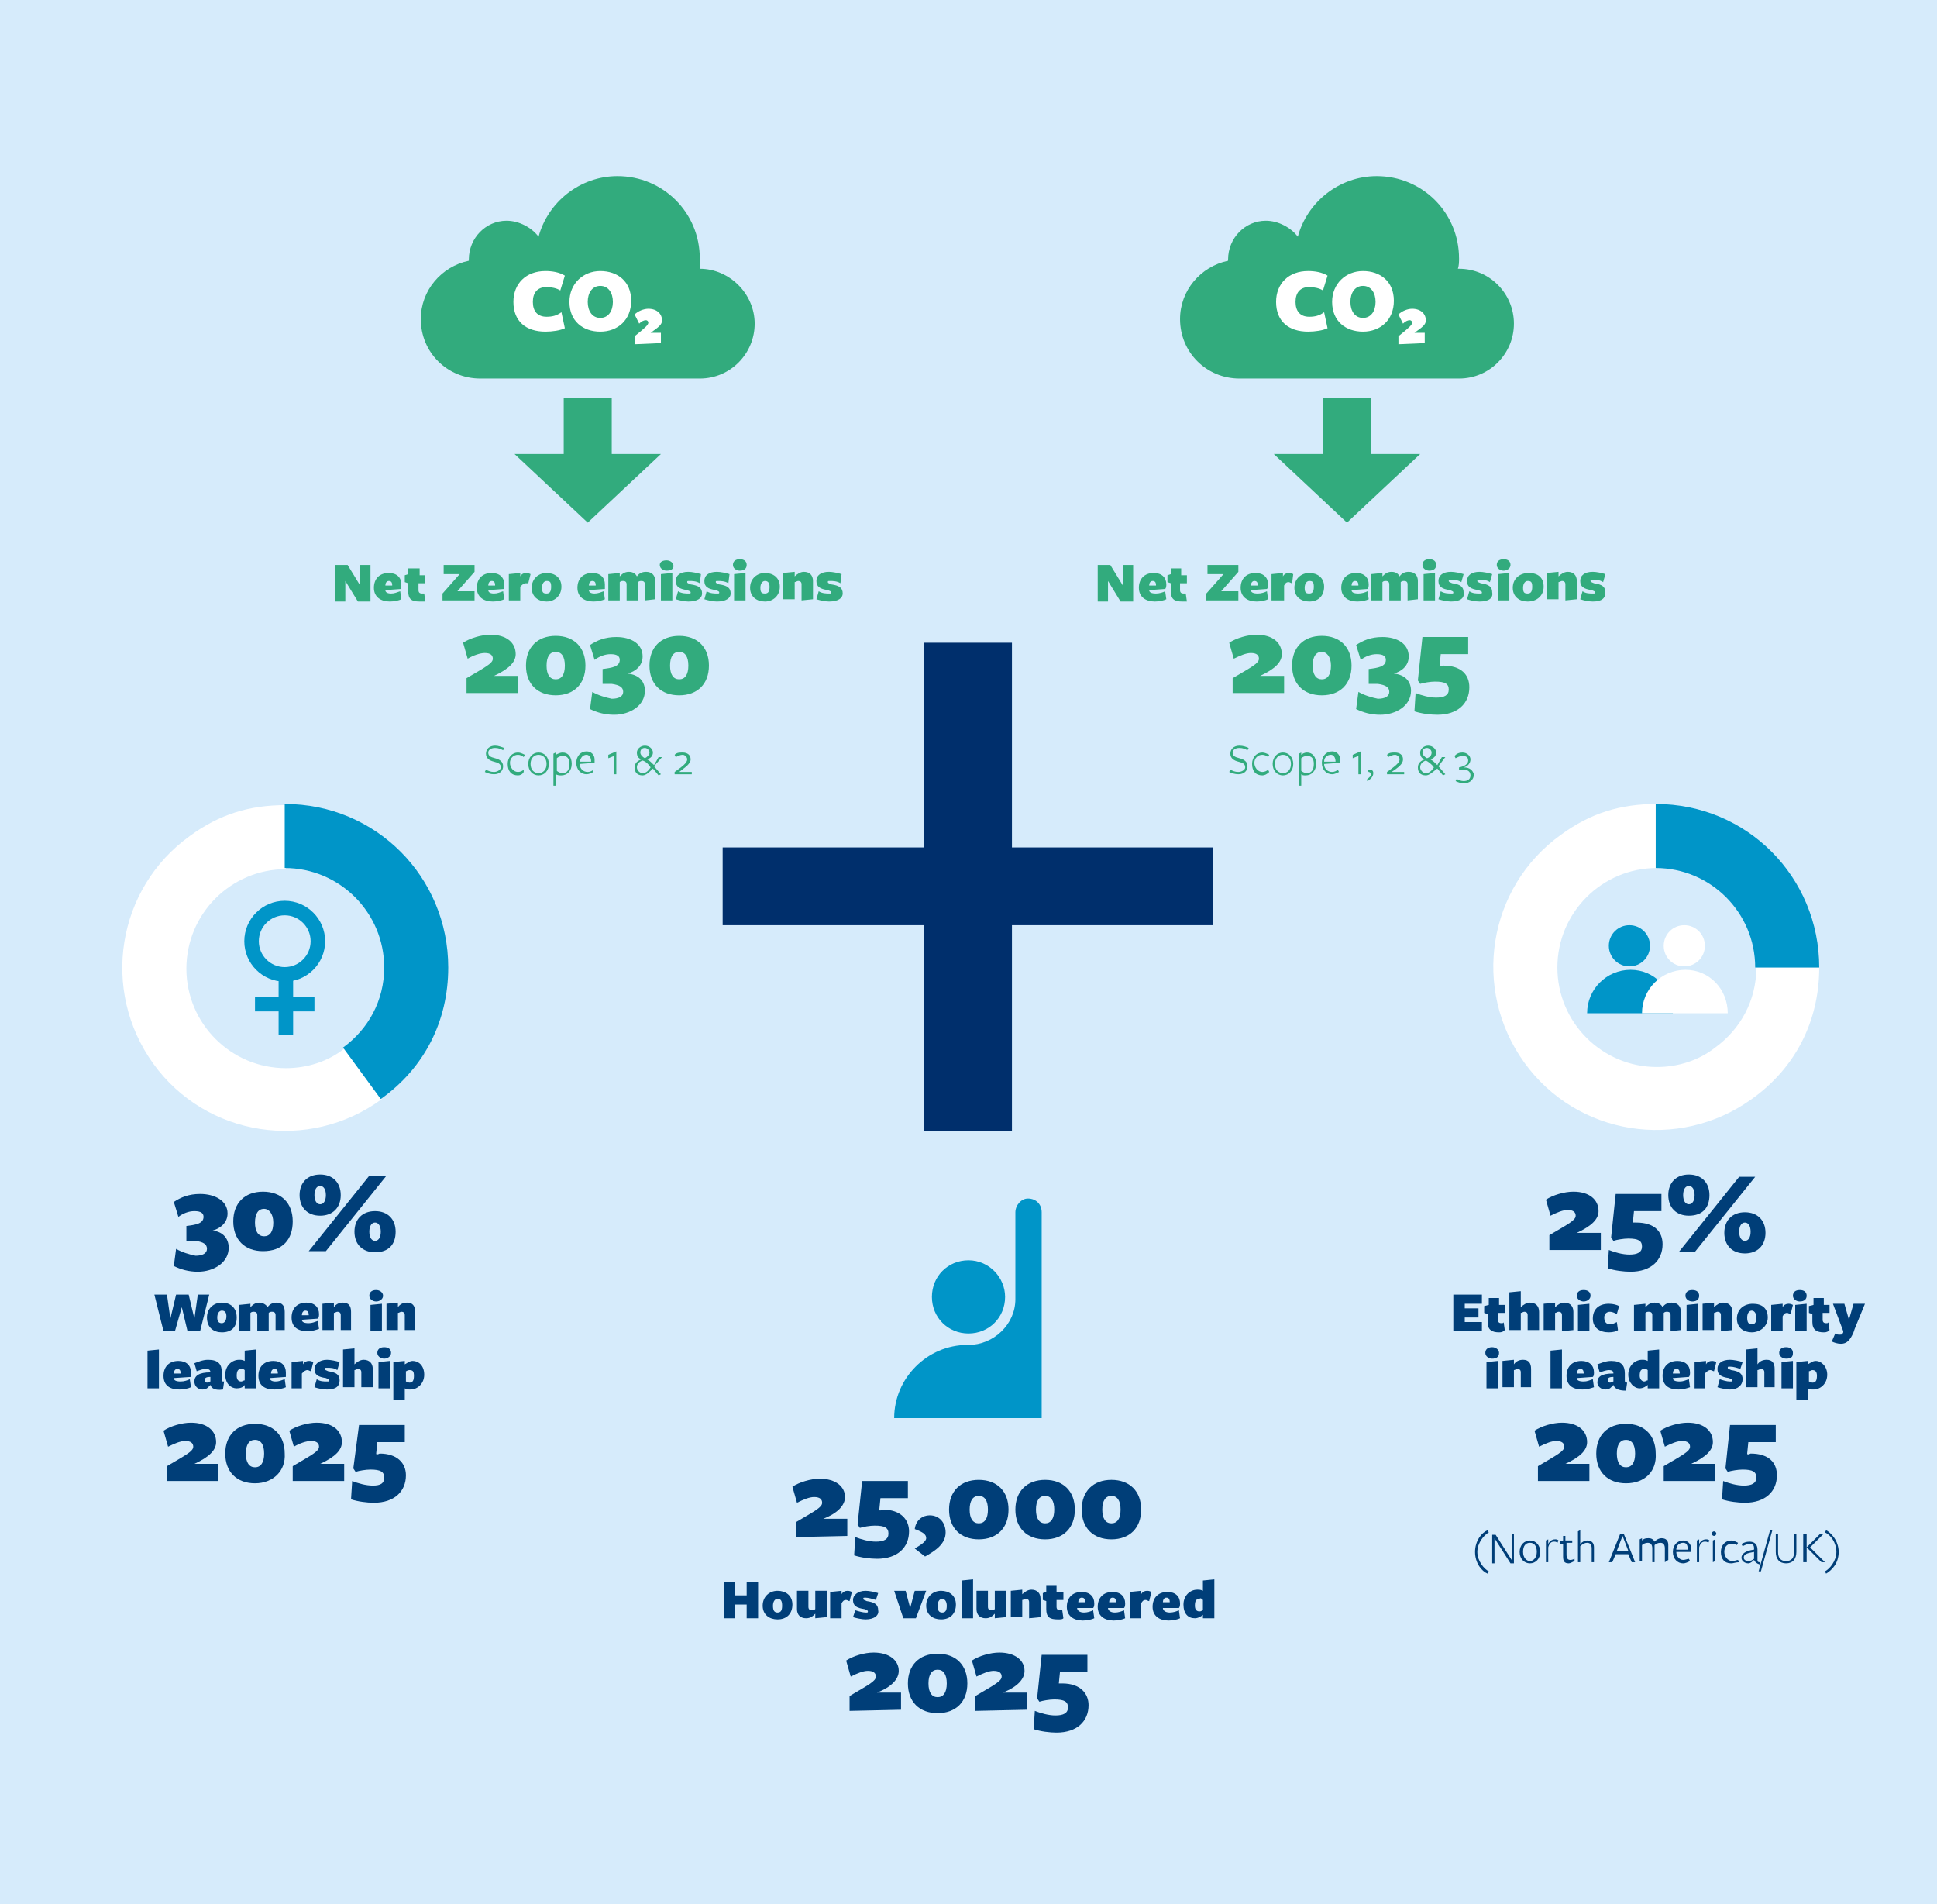 <?xml version="1.0" encoding="utf-8"?>
<!-- Generator: Adobe Illustrator 27.1.0, SVG Export Plug-In . SVG Version: 6.00 Build 0)  -->
<svg version="1.1" id="Layer_1" xmlns="http://www.w3.org/2000/svg" xmlns:xlink="http://www.w3.org/1999/xlink" x="0px" y="0px"
	 viewBox="0 0 169.4 166.5" style="enable-background:new 0 0 169.4 166.5;" xml:space="preserve">
<style type="text/css">
	.st0{fill:#D6EBFB;}
	.st1{fill:#32AB7D;}
	.st2{fill:#003E78;}
	.st3{enable-background:new    ;}
	.st4{fill:#FFFFFF;}
	.st5{fill:#0095C8;}
	.st6{fill:none;stroke:#0095C8;stroke-width:1.27;stroke-miterlimit:10;}
	.st7{fill:#002F6C;}
</style>
<rect class="st0" width="169.4" height="166.5"/>
<g>
	<path class="st1" d="M98.2,49.4h0.9v3.2h-1.1l-1.1-1.8v1.8H96v-3.2h1.1l1.1,1.8L98.2,49.4L98.2,49.4z"/>
	<path class="st1" d="M100.5,51.6c0,0.2,0.2,0.3,0.6,0.3c0.3,0,0.6-0.1,0.8-0.2l0.1,0.7c-0.2,0.1-0.6,0.2-1,0.2
		c-0.8,0-1.4-0.4-1.4-1.2s0.5-1.3,1.3-1.3c0.7,0,1.1,0.4,1.1,1c0,0.1,0,0.3-0.1,0.4L100.5,51.6L100.5,51.6L100.5,51.6z M101.1,51.2
		C101.1,51.2,101.1,51.1,101.1,51.2c0-0.3-0.1-0.4-0.3-0.4c-0.2,0-0.3,0.2-0.3,0.4C100.5,51.2,101.1,51.2,101.1,51.2z"/>
	<path class="st1" d="M103.4,52.6c-0.7,0-1-0.2-1-0.9l0-0.7l-0.3-0.1v-0.6l0.3-0.1v-0.5h0.9v0.6h0.5l0,0.7h-0.6l0,0.6
		c0,0.2,0.1,0.3,0.3,0.3c0.1,0,0.2,0,0.2,0l0.1,0.7C103.8,52.6,103.7,52.6,103.4,52.6L103.4,52.6z"/>
	<path class="st1" d="M105.5,52.5v-0.6l1.5-1.7h-1.4v-0.8h2.7V50l-1.5,1.7h1.5v0.8L105.5,52.5L105.5,52.5z"/>
	<path class="st1" d="M109.4,51.6c0,0.2,0.2,0.3,0.6,0.3c0.3,0,0.6-0.1,0.8-0.2l0.1,0.7c-0.2,0.1-0.6,0.2-1,0.2
		c-0.8,0-1.4-0.4-1.4-1.2s0.5-1.3,1.3-1.3c0.7,0,1.1,0.4,1.1,1c0,0.1,0,0.3-0.1,0.4L109.4,51.6L109.4,51.6L109.4,51.6z M110,51.2
		C110,51.2,110,51.1,110,51.2c0-0.3-0.1-0.4-0.3-0.4c-0.2,0-0.3,0.2-0.3,0.4C109.4,51.2,110,51.2,110,51.2z"/>
	<path class="st1" d="M112.2,52.5h-1v-2.3l1-0.1v0.3c0.1-0.2,0.3-0.3,0.5-0.3c0.1,0,0.2,0,0.4,0.1L113,51c-0.1,0-0.2-0.1-0.3-0.1
		c-0.2,0-0.3,0.1-0.4,0.3V52.5L112.2,52.5z"/>
	<path class="st1" d="M114.5,52.6c-0.7,0-1.3-0.4-1.3-1.2s0.6-1.3,1.3-1.3s1.3,0.4,1.3,1.2S115.3,52.6,114.5,52.6z M114.5,50.8
		c-0.2,0-0.4,0.2-0.4,0.6s0.1,0.5,0.4,0.5s0.4-0.2,0.4-0.6S114.8,50.8,114.5,50.8z"/>
	<path class="st1" d="M118.2,51.6c0,0.2,0.2,0.3,0.6,0.3c0.3,0,0.6-0.1,0.8-0.2l0.1,0.7c-0.2,0.1-0.6,0.2-1,0.2
		c-0.8,0-1.4-0.4-1.4-1.2s0.5-1.3,1.3-1.3c0.7,0,1.1,0.4,1.1,1c0,0.1,0,0.3-0.1,0.4L118.2,51.6L118.2,51.6L118.2,51.6z M118.8,51.2
		C118.8,51.2,118.8,51.1,118.8,51.2c0-0.3-0.1-0.4-0.3-0.4c-0.2,0-0.3,0.2-0.3,0.4C118.2,51.2,118.8,51.2,118.8,51.2z"/>
	<path class="st1" d="M123.1,52.5v-1.4c0-0.2-0.1-0.3-0.3-0.3c-0.1,0-0.2,0-0.3,0.1v1.6h-1v-1.4c0-0.2-0.1-0.3-0.3-0.3
		c-0.1,0-0.2,0-0.3,0.1v1.6h-1v-2.3l1-0.1v0.3c0.2-0.2,0.4-0.4,0.8-0.4s0.6,0.2,0.7,0.4c0.2-0.3,0.5-0.4,0.8-0.4
		c0.5,0,0.8,0.3,0.8,0.8v1.6L123.1,52.5L123.1,52.5z"/>
	<path class="st1" d="M125,49.9c-0.3,0-0.6-0.2-0.6-0.5s0.2-0.5,0.6-0.5s0.6,0.2,0.6,0.5S125.4,49.9,125,49.9z M124.5,52.5v-2.3
		l1-0.1v2.4H124.5z"/>
	<path class="st1" d="M126.9,52.6c-0.3,0-0.8-0.1-1.1-0.2l0.2-0.7c0.3,0.2,0.7,0.2,0.9,0.2c0.2,0,0.2,0,0.2-0.1
		c0-0.1-0.1-0.1-0.3-0.2c-0.7-0.1-1-0.3-1-0.8c0-0.5,0.4-0.8,1.1-0.8c0.3,0,0.8,0.1,1.1,0.2l-0.2,0.7c-0.3-0.2-0.7-0.2-0.9-0.2
		c-0.2,0-0.2,0-0.2,0.1s0.1,0.1,0.3,0.2c0.7,0.1,1,0.3,1,0.8C128.1,52.3,127.7,52.6,126.9,52.6L126.9,52.6z"/>
	<path class="st1" d="M129.4,52.6c-0.4,0-0.8-0.1-1.1-0.2l0.2-0.7c0.3,0.2,0.6,0.2,0.9,0.2c0.2,0,0.2,0,0.2-0.1
		c0-0.1-0.1-0.1-0.3-0.2c-0.7-0.1-1-0.3-1-0.8c0-0.5,0.4-0.8,1.1-0.8c0.3,0,0.8,0.1,1.1,0.2l-0.2,0.7c-0.3-0.2-0.6-0.2-0.9-0.2
		c-0.2,0-0.2,0-0.2,0.1s0.1,0.1,0.3,0.2c0.7,0.1,1,0.3,1,0.8C130.6,52.3,130.2,52.6,129.4,52.6L129.4,52.6z"/>
	<path class="st1" d="M131.5,49.9c-0.3,0-0.6-0.2-0.6-0.5s0.2-0.5,0.6-0.5s0.6,0.2,0.6,0.5S131.8,49.9,131.5,49.9z M131,52.5v-2.3
		l1-0.1v2.4H131z"/>
	<path class="st1" d="M133.6,52.6c-0.7,0-1.3-0.4-1.3-1.2s0.6-1.3,1.4-1.3s1.3,0.4,1.3,1.2S134.4,52.6,133.6,52.6z M133.6,50.8
		c-0.2,0-0.4,0.2-0.4,0.6s0.1,0.5,0.4,0.5s0.4-0.2,0.4-0.6S133.9,50.8,133.6,50.8z"/>
	<path class="st1" d="M136.9,52.5v-1.4c0-0.2-0.1-0.3-0.3-0.3c-0.1,0-0.2,0.1-0.3,0.1v1.5h-1v-2.3l1-0.1v0.4
		c0.2-0.2,0.5-0.4,0.8-0.4c0.5,0,0.8,0.3,0.8,0.8v1.6L136.9,52.5L136.9,52.5z"/>
	<path class="st1" d="M139.3,52.6c-0.4,0-0.8-0.1-1.1-0.2l0.2-0.7c0.3,0.2,0.6,0.2,0.9,0.2c0.2,0,0.2,0,0.2-0.1
		c0-0.1-0.1-0.1-0.3-0.2c-0.7-0.1-1-0.3-1-0.8c0-0.5,0.4-0.8,1.1-0.8c0.3,0,0.8,0.1,1.1,0.2l-0.2,0.7c-0.3-0.2-0.6-0.2-0.9-0.2
		c-0.2,0-0.2,0-0.2,0.1s0.1,0.1,0.3,0.2c0.7,0.1,1,0.3,1,0.8C140.4,52.3,140.1,52.6,139.3,52.6L139.3,52.6z"/>
</g>
<g>
	<path class="st1" d="M107.8,60.6v-1.3c1.7-1,2.3-1.3,2.3-1.7c0-0.3-0.2-0.5-0.7-0.5c-0.4,0-0.9,0.2-1.5,0.5l-0.4-1.4
		c0.6-0.4,1.6-0.7,2.4-0.7c1.4,0,2.2,0.7,2.2,1.7c0,0.7-0.6,1.3-1.9,1.9h2.1l0,1.5H107.8z"/>
	<path class="st1" d="M115.6,60.8c-1.6,0-2.6-1-2.6-2.6s1-2.6,2.6-2.6s2.6,1,2.6,2.6S117.2,60.8,115.6,60.8z M115.6,57
		c-0.5,0-0.8,0.4-0.8,1.2s0.3,1.2,0.8,1.2s0.8-0.4,0.8-1.2S116,57,115.6,57z"/>
	<path class="st1" d="M123.4,60.4c0,1.3-1.3,2.1-2.7,2.1c-0.8,0-1.5-0.2-2.1-0.5l0.2-1.5c0.5,0.3,1.2,0.5,1.7,0.6c0.6,0,1-0.2,1-0.6
		s-0.3-0.6-1-0.7c-0.3,0-0.6,0-0.8,0v-1.3c0.8-0.1,1.5-0.2,1.5-0.8c0-0.3-0.2-0.5-0.8-0.5c-0.5,0-1,0.2-1.4,0.5l-0.4-1.3
		c0.6-0.4,1.3-0.7,2.3-0.7c1.3,0,2.3,0.6,2.3,1.7c0,0.8-0.6,1.3-1.3,1.5C122.9,59,123.4,59.6,123.4,60.4L123.4,60.4z"/>
	<path class="st1" d="M126.2,58.2c1.6,0,2.3,0.8,2.3,1.9c0,1.4-1,2.4-2.8,2.4c-0.6,0-1.4-0.1-2-0.3l0.1-1.6c0.5,0.2,1.2,0.4,1.8,0.4
		c0.7,0,1.1-0.2,1.1-0.7s-0.3-0.7-1.2-0.7c-0.4,0-1,0.1-1.3,0.2l-0.2-0.3l0.4-3.8h4l0,1.5H126l-0.1,1
		C126,58.3,126.1,58.3,126.2,58.2L126.2,58.2z"/>
</g>
<g>
	<path class="st1" d="M108.9,67.1c0-0.3-0.2-0.4-0.6-0.5c-0.4-0.1-0.7-0.3-0.7-0.7c0-0.4,0.3-0.7,0.8-0.7c0.3,0,0.6,0.1,0.8,0.2
		l-0.1,0.2c-0.2-0.1-0.4-0.2-0.7-0.2c-0.4,0-0.6,0.2-0.6,0.4c0,0.3,0.2,0.4,0.6,0.5c0.4,0.1,0.7,0.3,0.7,0.7c0,0.4-0.3,0.7-0.8,0.7
		c-0.3,0-0.6-0.1-0.8-0.2l0.1-0.2c0.2,0.1,0.4,0.2,0.7,0.2C108.6,67.5,108.9,67.3,108.9,67.1L108.9,67.1z"/>
	<path class="st1" d="M110.4,67.8c-0.6,0-0.9-0.4-0.9-1s0.4-1,0.9-1c0.2,0,0.4,0.1,0.6,0.2l-0.1,0.2c-0.1-0.1-0.3-0.2-0.5-0.2
		c-0.4,0-0.7,0.3-0.7,0.7s0.3,0.8,0.7,0.8c0.2,0,0.4-0.1,0.5-0.2l0.1,0.2C110.8,67.7,110.6,67.8,110.4,67.8L110.4,67.8z"/>
	<path class="st1" d="M112.2,67.8c-0.5,0-0.9-0.4-0.9-1s0.4-1,0.9-1s0.9,0.4,0.9,1S112.7,67.8,112.2,67.8z M112.2,66
		c-0.4,0-0.7,0.3-0.7,0.8s0.3,0.8,0.7,0.8s0.7-0.3,0.7-0.8S112.6,66,112.2,66L112.2,66z"/>
	<path class="st1" d="M114.3,65.8c0.5,0,0.8,0.4,0.8,1s-0.4,1-0.9,1c-0.2,0-0.3,0-0.4-0.1v1h-0.2v-2.8l0.2-0.1v0.2
		C113.9,65.9,114.1,65.8,114.3,65.8L114.3,65.8z M113.8,67.4c0.1,0.1,0.3,0.2,0.5,0.2c0.4,0,0.6-0.3,0.6-0.8s-0.2-0.7-0.6-0.7
		c-0.2,0-0.4,0.1-0.5,0.2C113.8,66.3,113.8,67.4,113.8,67.4L113.8,67.4z"/>
	<path class="st1" d="M115.8,66.8c0,0.4,0.3,0.7,0.7,0.7c0.2,0,0.4-0.1,0.5-0.2l0.1,0.2c-0.2,0.1-0.4,0.2-0.6,0.2
		c-0.5,0-0.9-0.4-0.9-1s0.4-1,0.9-1c0.4,0,0.7,0.3,0.7,0.7c0,0.1,0,0.2,0,0.3L115.8,66.8L115.8,66.8L115.8,66.8z M116.8,66.6
		C116.8,66.6,116.8,66.5,116.8,66.6c0-0.4-0.2-0.6-0.4-0.6c-0.3,0-0.6,0.2-0.6,0.6C115.8,66.6,116.8,66.6,116.8,66.6z"/>
	<path class="st1" d="M118.8,66.1l-0.5,0.2V66l0.7-0.3v2h-0.2V66.1z"/>
	<path class="st1" d="M119.8,67.3c0.2,0,0.3,0.1,0.3,0.3c0,0.3-0.2,0.5-0.5,0.7l-0.1-0.1c0.2-0.2,0.4-0.3,0.4-0.5
		c0-0.1-0.1-0.2-0.2-0.2C119.6,67.4,119.6,67.3,119.8,67.3L119.8,67.3z"/>
	<path class="st1" d="M121.3,67.7v-0.2c0.7-0.5,1.1-0.8,1.1-1.1c0-0.2-0.2-0.4-0.4-0.4c-0.2,0-0.4,0.1-0.6,0.2l-0.1-0.2
		c0.2-0.2,0.4-0.2,0.7-0.2c0.4,0,0.7,0.2,0.7,0.6c0,0.4-0.4,0.7-1,1.1h1.1v0.2C122.7,67.7,121.3,67.7,121.3,67.7z"/>
	<path class="st1" d="M124.7,67.8c-0.5,0-0.7-0.3-0.7-0.7s0.3-0.6,0.6-0.7c-0.3-0.1-0.4-0.3-0.4-0.6c0-0.3,0.3-0.6,0.7-0.6
		c0.4,0,0.7,0.3,0.7,0.6c0,0.3-0.2,0.5-0.5,0.6c0.2,0.1,0.4,0.3,0.6,0.5l0.4-0.7h0.3l-0.6,0.8l0.6,0.7l-0.2,0.1l-0.5-0.6
		C125.3,67.5,125,67.8,124.7,67.8L124.7,67.8z M124.7,66.5c-0.3,0.1-0.5,0.3-0.5,0.6c0,0.2,0.2,0.5,0.5,0.5c0.3,0,0.5-0.2,0.7-0.5
		C125.2,66.8,124.9,66.6,124.7,66.5L124.7,66.5z M125.2,65.8c0-0.2-0.2-0.4-0.4-0.4c-0.3,0-0.4,0.2-0.4,0.4c0,0.2,0.2,0.4,0.4,0.5
		C125.1,66.2,125.2,66,125.2,65.8z"/>
	<path class="st1" d="M128.9,67.7c0,0.5-0.4,0.8-0.9,0.8c-0.2,0-0.5-0.1-0.7-0.2l0.1-0.2c0.1,0.1,0.4,0.2,0.6,0.2
		c0.4,0,0.6-0.2,0.6-0.5c0-0.3-0.2-0.5-0.6-0.5c-0.1,0-0.2,0-0.4,0v-0.2c0.5-0.1,0.8-0.3,0.8-0.6c0-0.3-0.2-0.4-0.5-0.4
		c-0.2,0-0.4,0.1-0.6,0.2l-0.1-0.2c0.2-0.2,0.4-0.3,0.7-0.3c0.4,0,0.7,0.3,0.7,0.6c0,0.3-0.2,0.6-0.6,0.7
		C128.6,67.1,128.8,67.4,128.9,67.7L128.9,67.7z"/>
</g>
<g>
	<path class="st1" d="M31.5,49.4h0.9v3.2h-1.1l-1.1-1.8v1.8h-0.9v-3.2h1.1l1.1,1.8L31.5,49.4L31.5,49.4z"/>
	<path class="st1" d="M33.7,51.6c0,0.2,0.2,0.3,0.5,0.3c0.3,0,0.5-0.1,0.8-0.2l0.1,0.7c-0.2,0.1-0.6,0.2-1,0.2
		c-0.8,0-1.4-0.4-1.4-1.2s0.5-1.3,1.3-1.3c0.7,0,1.1,0.4,1.1,1c0,0.1,0,0.3,0,0.4L33.7,51.6L33.7,51.6L33.7,51.6z M34.3,51.2
		C34.3,51.2,34.3,51.1,34.3,51.2c0-0.3-0.1-0.4-0.3-0.4c-0.2,0-0.3,0.2-0.3,0.4H34.3z"/>
	<path class="st1" d="M36.7,52.6c-0.7,0-1-0.2-1-0.9l0-0.7l-0.3-0.1v-0.6l0.3-0.1v-0.5h1v0.6h0.5l0,0.7h-0.6l0,0.6
		c0,0.2,0.1,0.3,0.3,0.3c0.1,0,0.2,0,0.2,0l0.1,0.7C37.1,52.6,37,52.6,36.7,52.6L36.7,52.6z"/>
	<path class="st1" d="M38.7,52.5v-0.6l1.5-1.7h-1.4v-0.8h2.7V50L40,51.7h1.5v0.8L38.7,52.5L38.7,52.5z"/>
	<path class="st1" d="M42.7,51.6c0,0.2,0.2,0.3,0.5,0.3c0.3,0,0.5-0.1,0.8-0.2l0.1,0.7c-0.2,0.1-0.6,0.2-1,0.2
		c-0.8,0-1.4-0.4-1.4-1.2s0.5-1.3,1.3-1.3c0.7,0,1.1,0.4,1.1,1c0,0.1,0,0.3,0,0.4L42.7,51.6L42.7,51.6L42.7,51.6z M43.3,51.2
		C43.3,51.2,43.3,51.1,43.3,51.2c0-0.3-0.1-0.4-0.3-0.4c-0.2,0-0.3,0.2-0.3,0.4H43.3z"/>
	<path class="st1" d="M45.5,52.5h-1v-2.3l1-0.1v0.3c0.1-0.2,0.3-0.3,0.5-0.3c0.1,0,0.2,0,0.4,0.1L46.2,51C46.2,51,46.1,51,46,51
		c-0.2,0-0.3,0.1-0.5,0.3V52.5L45.5,52.5z"/>
	<path class="st1" d="M47.8,52.6c-0.7,0-1.3-0.4-1.3-1.2s0.6-1.3,1.3-1.3s1.3,0.4,1.3,1.2S48.5,52.6,47.8,52.6z M47.8,50.8
		c-0.2,0-0.4,0.2-0.4,0.6s0.1,0.5,0.4,0.5s0.4-0.2,0.4-0.6S48.1,50.8,47.8,50.8z"/>
	<path class="st1" d="M51.5,51.6c0,0.2,0.2,0.3,0.5,0.3c0.3,0,0.5-0.1,0.8-0.2l0.1,0.7c-0.2,0.1-0.6,0.2-1,0.2
		c-0.8,0-1.4-0.4-1.4-1.2s0.5-1.3,1.3-1.3c0.7,0,1.1,0.4,1.1,1c0,0.1,0,0.3,0,0.4L51.5,51.6L51.5,51.6L51.5,51.6z M52.1,51.2
		C52.1,51.2,52.1,51.1,52.1,51.2c0-0.3-0.1-0.4-0.3-0.4c-0.2,0-0.3,0.2-0.3,0.4H52.1z"/>
	<path class="st1" d="M56.4,52.5v-1.4c0-0.2-0.1-0.3-0.3-0.3c-0.1,0-0.2,0-0.3,0.1v1.6h-1v-1.4c0-0.2-0.1-0.3-0.3-0.3
		c-0.1,0-0.2,0-0.3,0.1v1.6h-1v-2.3l1-0.1v0.3c0.2-0.2,0.4-0.4,0.8-0.4s0.6,0.2,0.7,0.4c0.2-0.3,0.5-0.4,0.8-0.4
		c0.5,0,0.8,0.3,0.8,0.8v1.6L56.4,52.5L56.4,52.5z"/>
	<path class="st1" d="M58.3,49.9c-0.3,0-0.6-0.2-0.6-0.5S58,49,58.3,49s0.6,0.2,0.6,0.5S58.6,49.9,58.3,49.9z M57.8,52.5v-2.3l1-0.1
		v2.4H57.8z"/>
	<path class="st1" d="M60.2,52.6c-0.3,0-0.8-0.1-1.1-0.2l0.2-0.7c0.3,0.2,0.7,0.2,0.9,0.2c0.2,0,0.2,0,0.2-0.1
		c0-0.1-0.1-0.1-0.3-0.2c-0.7-0.1-1-0.3-1-0.8c0-0.5,0.4-0.8,1.1-0.8c0.3,0,0.8,0.1,1.1,0.2L61.2,51c-0.3-0.2-0.7-0.2-0.9-0.2
		c-0.2,0-0.2,0-0.2,0.1s0.1,0.1,0.3,0.2c0.7,0.1,1,0.3,1,0.8C61.4,52.3,61,52.6,60.2,52.6L60.2,52.6z"/>
	<path class="st1" d="M62.7,52.6c-0.3,0-0.8-0.1-1.1-0.2l0.2-0.7c0.3,0.2,0.7,0.2,0.9,0.2c0.2,0,0.2,0,0.2-0.1
		c0-0.1-0.1-0.1-0.3-0.2c-0.7-0.1-1-0.3-1-0.8c0-0.5,0.4-0.8,1.1-0.8c0.3,0,0.8,0.1,1.1,0.2L63.7,51c-0.3-0.2-0.7-0.2-0.9-0.2
		c-0.2,0-0.2,0-0.2,0.1s0.1,0.1,0.3,0.2c0.7,0.1,1,0.3,1,0.8C63.9,52.3,63.5,52.6,62.7,52.6L62.7,52.6z"/>
	<path class="st1" d="M64.7,49.9c-0.3,0-0.6-0.2-0.6-0.5s0.2-0.5,0.6-0.5s0.6,0.2,0.6,0.5S65.1,49.9,64.7,49.9z M64.2,52.5v-2.3
		l1-0.1v2.4H64.2z"/>
	<path class="st1" d="M66.9,52.6c-0.7,0-1.3-0.4-1.3-1.2s0.6-1.3,1.3-1.3s1.3,0.4,1.3,1.2S67.6,52.6,66.9,52.6z M66.9,50.8
		c-0.2,0-0.4,0.2-0.4,0.6s0.1,0.5,0.4,0.5s0.4-0.2,0.4-0.6S67.1,50.8,66.9,50.8z"/>
	<path class="st1" d="M70.1,52.5v-1.4c0-0.2-0.1-0.3-0.3-0.3c-0.1,0-0.2,0.1-0.3,0.1v1.5h-1v-2.3l1-0.1v0.4c0.2-0.2,0.5-0.4,0.8-0.4
		c0.5,0,0.8,0.3,0.8,0.8v1.6L70.1,52.5L70.1,52.5z"/>
	<path class="st1" d="M72.5,52.6c-0.3,0-0.8-0.1-1.1-0.2l0.2-0.7c0.3,0.2,0.7,0.2,0.9,0.2c0.2,0,0.2,0,0.2-0.1
		c0-0.1-0.1-0.1-0.3-0.2c-0.7-0.1-1-0.3-1-0.8c0-0.5,0.4-0.8,1.1-0.8c0.3,0,0.8,0.1,1.1,0.2L73.5,51c-0.3-0.2-0.7-0.2-0.9-0.2
		c-0.2,0-0.2,0-0.2,0.1s0.1,0.1,0.3,0.2c0.7,0.1,1,0.3,1,0.8C73.7,52.3,73.3,52.6,72.5,52.6L72.5,52.6z"/>
</g>
<g>
	<path class="st1" d="M40.8,60.6v-1.3c1.7-1,2.3-1.3,2.3-1.7c0-0.3-0.2-0.5-0.7-0.5c-0.4,0-1,0.2-1.5,0.5l-0.4-1.4
		c0.6-0.4,1.6-0.7,2.4-0.7c1.4,0,2.2,0.7,2.2,1.7c0,0.7-0.6,1.3-1.9,1.9h2.1l0,1.5C45.5,60.6,40.8,60.6,40.8,60.6z"/>
	<path class="st1" d="M48.6,60.8c-1.6,0-2.6-1-2.6-2.6s1-2.6,2.6-2.6s2.6,1,2.6,2.6S50.2,60.8,48.6,60.8z M48.6,57
		c-0.5,0-0.8,0.4-0.8,1.2s0.3,1.2,0.8,1.2s0.8-0.4,0.8-1.2S49.1,57,48.6,57z"/>
	<path class="st1" d="M56.4,60.4c0,1.3-1.3,2.1-2.7,2.1c-0.8,0-1.5-0.2-2.1-0.5l0.2-1.5c0.5,0.3,1.2,0.5,1.7,0.6c0.6,0,1-0.2,1-0.6
		s-0.3-0.6-1-0.7c-0.3,0-0.6,0-0.8,0v-1.3c0.8-0.1,1.5-0.2,1.5-0.8c0-0.3-0.2-0.5-0.8-0.5c-0.5,0-1,0.2-1.4,0.5l-0.4-1.3
		c0.6-0.4,1.3-0.7,2.3-0.7c1.3,0,2.3,0.6,2.3,1.7c0,0.8-0.6,1.3-1.3,1.5C55.9,59,56.4,59.6,56.4,60.4L56.4,60.4z"/>
	<path class="st1" d="M59.4,60.8c-1.6,0-2.6-1-2.6-2.6s1-2.6,2.6-2.6s2.6,1,2.6,2.6S61,60.8,59.4,60.8z M59.4,57
		c-0.5,0-0.8,0.4-0.8,1.2s0.3,1.2,0.8,1.2s0.8-0.4,0.8-1.2S59.9,57,59.4,57z"/>
</g>
<g>
	<path class="st1" d="M43.8,67.1c0-0.3-0.2-0.4-0.6-0.5c-0.4-0.1-0.7-0.3-0.7-0.7c0-0.4,0.3-0.7,0.8-0.7c0.3,0,0.5,0.1,0.8,0.2
		l-0.1,0.2c-0.2-0.1-0.4-0.2-0.7-0.2c-0.4,0-0.6,0.2-0.6,0.4c0,0.3,0.2,0.4,0.6,0.5c0.4,0.1,0.7,0.3,0.7,0.7c0,0.4-0.3,0.7-0.8,0.7
		c-0.3,0-0.6-0.1-0.8-0.2l0.1-0.2c0.2,0.1,0.4,0.2,0.7,0.2C43.5,67.5,43.8,67.3,43.8,67.1L43.8,67.1z"/>
	<path class="st1" d="M45.3,67.8c-0.6,0-0.9-0.4-0.9-1s0.4-1,0.9-1c0.2,0,0.4,0.1,0.6,0.2l-0.1,0.2c-0.1-0.1-0.3-0.2-0.5-0.2
		c-0.4,0-0.7,0.3-0.7,0.7s0.3,0.8,0.7,0.8c0.2,0,0.4-0.1,0.5-0.2l0,0.2C45.7,67.7,45.5,67.8,45.3,67.8L45.3,67.8z"/>
	<path class="st1" d="M47.1,67.8c-0.5,0-0.9-0.4-0.9-1s0.4-1,0.9-1s0.9,0.4,0.9,1S47.6,67.8,47.1,67.8z M47.1,66
		c-0.4,0-0.7,0.3-0.7,0.8s0.3,0.8,0.7,0.8s0.7-0.3,0.7-0.8S47.5,66,47.1,66L47.1,66z"/>
	<path class="st1" d="M49.2,65.8c0.5,0,0.8,0.4,0.8,1s-0.4,1-0.9,1c-0.2,0-0.3,0-0.5-0.1v1h-0.2v-2.8l0.2-0.1v0.2
		C48.8,65.9,49,65.8,49.2,65.8L49.2,65.8z M48.7,67.4c0.1,0.1,0.3,0.2,0.5,0.2c0.4,0,0.6-0.3,0.6-0.8s-0.2-0.7-0.6-0.7
		c-0.2,0-0.4,0.1-0.5,0.2C48.7,66.3,48.7,67.4,48.7,67.4L48.7,67.4z"/>
	<path class="st1" d="M50.7,66.8c0,0.4,0.3,0.7,0.7,0.7c0.2,0,0.4-0.1,0.5-0.2l0,0.2c-0.2,0.1-0.4,0.2-0.6,0.2c-0.5,0-0.9-0.4-0.9-1
		s0.4-1,0.9-1c0.4,0,0.7,0.3,0.7,0.7c0,0.1,0,0.2,0,0.3L50.7,66.8L50.7,66.8L50.7,66.8z M51.7,66.6C51.7,66.6,51.7,66.5,51.7,66.6
		c0-0.4-0.2-0.6-0.4-0.6c-0.3,0-0.5,0.2-0.6,0.6C50.7,66.6,51.7,66.6,51.7,66.6z"/>
	<path class="st1" d="M53.7,66.1l-0.5,0.2V66l0.7-0.3v2h-0.2V66.1z"/>
	<path class="st1" d="M56.2,67.8c-0.5,0-0.7-0.3-0.7-0.7s0.3-0.6,0.6-0.7c-0.3-0.1-0.4-0.3-0.4-0.6c0-0.3,0.3-0.6,0.7-0.6
		c0.4,0,0.7,0.3,0.7,0.6c0,0.3-0.2,0.5-0.5,0.6c0.2,0.1,0.4,0.3,0.6,0.5l0.4-0.7h0.3L57.2,67l0.6,0.7l-0.2,0.1l-0.5-0.6
		C56.8,67.5,56.5,67.8,56.2,67.8L56.2,67.8z M56.2,66.5c-0.3,0.1-0.5,0.3-0.5,0.6c0,0.2,0.2,0.5,0.5,0.5c0.3,0,0.5-0.2,0.7-0.5
		C56.7,66.8,56.5,66.6,56.2,66.5L56.2,66.5z M56.8,65.8c0-0.2-0.2-0.4-0.4-0.4c-0.3,0-0.4,0.2-0.4,0.4c0,0.2,0.2,0.4,0.4,0.5
		C56.6,66.2,56.8,66,56.8,65.8z"/>
	<path class="st1" d="M59,67.7v-0.2c0.7-0.5,1.1-0.8,1.1-1.1c0-0.2-0.2-0.4-0.4-0.4c-0.2,0-0.4,0.1-0.6,0.2L59,66
		c0.2-0.2,0.4-0.2,0.7-0.2c0.4,0,0.7,0.2,0.7,0.6c0,0.4-0.5,0.7-1,1.1h1.1v0.2H59z"/>
</g>
<g>
	<path class="st2" d="M20,109.1c0,1.3-1.3,2.1-2.7,2.1c-0.8,0-1.5-0.2-2.1-0.5l0.2-1.5c0.5,0.3,1.2,0.5,1.7,0.6c0.6,0,1-0.2,1-0.6
		s-0.3-0.6-1-0.7c-0.3,0-0.6,0-0.8,0v-1.3c0.8-0.1,1.5-0.2,1.5-0.8c0-0.3-0.2-0.5-0.8-0.5c-0.5,0-1,0.2-1.4,0.5l-0.4-1.3
		c0.6-0.4,1.3-0.7,2.3-0.7c1.3,0,2.4,0.6,2.4,1.7c0,0.8-0.6,1.3-1.3,1.5C19.5,107.7,20,108.3,20,109.1L20,109.1z"/>
	<path class="st2" d="M23,109.4c-1.6,0-2.6-1-2.6-2.6s1-2.6,2.6-2.6s2.6,1,2.6,2.6S24.7,109.4,23,109.4z M23.1,105.7
		c-0.5,0-0.8,0.4-0.8,1.2s0.3,1.2,0.8,1.2s0.8-0.4,0.8-1.2S23.5,105.7,23.1,105.7z"/>
	<path class="st2" d="M28,106.3c-1.1,0-1.8-0.7-1.8-1.8s0.7-1.8,1.8-1.8s1.8,0.7,1.8,1.8S29.1,106.3,28,106.3z M28.5,109.4H27
		l5.3-6.6h1.5C33.8,102.8,28.5,109.4,28.5,109.4z M28,103.7c-0.3,0-0.5,0.3-0.5,0.8s0.2,0.8,0.5,0.8c0.3,0,0.5-0.3,0.5-0.8
		S28.3,103.7,28,103.7z M32.8,109.5c-1.1,0-1.8-0.7-1.8-1.8s0.7-1.8,1.8-1.8s1.8,0.7,1.8,1.8S34,109.5,32.8,109.5z M32.8,106.9
		c-0.3,0-0.5,0.3-0.5,0.8s0.2,0.8,0.5,0.8c0.3,0,0.5-0.3,0.5-0.8S33.1,106.9,32.8,106.9z"/>
</g>
<g class="st3">
	<path class="st2" d="M15.3,116.4h-1l-0.8-3.2h1.1l0.3,2.1l0.5-2.1h1.1l0.5,2.1l0.3-2.1h1l-0.8,3.2h-1.1l-0.5-2.1L15.3,116.4z"/>
</g>
<g class="st3">
	<path class="st2" d="M19.4,116.5c-0.7,0-1.3-0.4-1.3-1.3c0-0.8,0.6-1.3,1.3-1.3c0.7,0,1.3,0.4,1.3,1.3S20.2,116.5,19.4,116.5z
		 M19.4,114.6c-0.2,0-0.4,0.2-0.4,0.6c0,0.3,0.1,0.5,0.4,0.5c0.2,0,0.4-0.2,0.4-0.6C19.8,114.8,19.7,114.6,19.4,114.6z"/>
	<path class="st2" d="M24.1,116.4V115c0-0.2-0.1-0.3-0.3-0.3c-0.1,0-0.2,0-0.3,0.1v1.6h-1V115c0-0.2-0.1-0.3-0.3-0.3
		c-0.1,0-0.2,0-0.3,0.1v1.6h-1v-2.3l1-0.1v0.3c0.2-0.2,0.4-0.4,0.8-0.4c0.3,0,0.6,0.2,0.7,0.4c0.2-0.3,0.5-0.4,0.8-0.4
		c0.5,0,0.7,0.3,0.7,0.8v1.6H24.1z"/>
	<path class="st2" d="M26.4,115.4c0,0.2,0.2,0.3,0.6,0.3c0.3,0,0.5-0.1,0.8-0.2l0.1,0.7c-0.3,0.1-0.6,0.2-1,0.2
		c-0.9,0-1.4-0.4-1.4-1.2c0-0.8,0.5-1.3,1.3-1.3c0.7,0,1.1,0.4,1.1,1c0,0.1,0,0.3-0.1,0.4L26.4,115.4L26.4,115.4z M27,115
		C27,115,27,115,27,115c0-0.3-0.1-0.4-0.3-0.4c-0.2,0-0.3,0.2-0.3,0.4H27z"/>
	<path class="st2" d="M29.8,116.4V115c0-0.2-0.1-0.3-0.3-0.3c-0.1,0-0.2,0.1-0.3,0.1v1.5h-1v-2.3l1-0.1v0.4c0.2-0.3,0.5-0.4,0.8-0.4
		c0.5,0,0.7,0.3,0.7,0.8v1.6H29.8z"/>
</g>
<g class="st3">
	<path class="st2" d="M32.9,113.8c-0.3,0-0.6-0.2-0.6-0.5c0-0.3,0.2-0.5,0.6-0.5c0.3,0,0.6,0.2,0.6,0.5
		C33.5,113.6,33.2,113.8,32.9,113.8z M32.4,116.4v-2.3l1-0.1v2.4H32.4z"/>
	<path class="st2" d="M35.4,116.4V115c0-0.2-0.1-0.3-0.3-0.3c-0.1,0-0.2,0.1-0.3,0.1v1.5h-1v-2.3l1-0.1v0.4c0.2-0.3,0.5-0.4,0.8-0.4
		c0.5,0,0.7,0.3,0.7,0.8v1.6H35.4z"/>
</g>
<path class="st2" d="M12.9,121.4v-3.3l1-0.1v3.4H12.9z"/>
<path class="st2" d="M15.2,120.5c0,0.2,0.2,0.3,0.6,0.3c0.3,0,0.6-0.1,0.8-0.2l0.1,0.7c-0.2,0.1-0.6,0.2-1,0.2
	c-0.9,0-1.4-0.4-1.4-1.2s0.5-1.3,1.3-1.3c0.7,0,1.1,0.4,1.1,1c0,0.1,0,0.3,0,0.4L15.2,120.5L15.2,120.5L15.2,120.5z M15.8,120.1
	C15.8,120.1,15.8,120,15.8,120.1c0-0.3-0.1-0.4-0.3-0.4c-0.2,0-0.3,0.2-0.3,0.4H15.8z"/>
<path class="st2" d="M18.4,121.1c-0.2,0.2-0.3,0.4-0.7,0.4c-0.4,0-0.7-0.3-0.7-0.7c0-0.5,0.4-0.8,1.4-0.8v0c0-0.2-0.1-0.3-0.4-0.3
	s-0.5,0.1-0.8,0.2l-0.2-0.7c0.3-0.1,0.7-0.3,1.2-0.3c0.9,0,1.2,0.4,1.2,1.1v0.6c0,0.2,0,0.2,0.2,0.2l-0.1,0.7
	C18.8,121.6,18.5,121.4,18.4,121.1L18.4,121.1L18.4,121.1z M18.4,120.4c-0.4,0-0.5,0.1-0.5,0.3c0,0.1,0.1,0.2,0.2,0.2
	s0.2-0.1,0.3-0.1C18.4,120.8,18.4,120.4,18.4,120.4z"/>
<path class="st2" d="M21.4,118.1l1-0.1v3.4h-1v-0.3c-0.1,0.2-0.4,0.3-0.7,0.3c-0.5,0-1-0.4-1-1.2c0-0.8,0.6-1.3,1.2-1.3
	c0.2,0,0.3,0,0.5,0.1V118.1z M21.1,119.7c-0.3,0-0.4,0.2-0.4,0.6s0.2,0.5,0.4,0.5c0.1,0,0.2-0.1,0.3-0.1v-0.9
	C21.3,119.7,21.2,119.7,21.1,119.7L21.1,119.7z"/>
<path class="st2" d="M23.6,120.5c0,0.2,0.2,0.3,0.5,0.3c0.3,0,0.5-0.1,0.8-0.2l0.1,0.7c-0.2,0.1-0.6,0.2-1,0.2
	c-0.9,0-1.4-0.4-1.4-1.2s0.5-1.3,1.3-1.3c0.7,0,1.1,0.4,1.1,1c0,0.1,0,0.3,0,0.4L23.6,120.5L23.6,120.5L23.6,120.5z M24.3,120.1
	C24.3,120.1,24.3,120,24.3,120.1c0-0.3-0.1-0.4-0.3-0.4c-0.2,0-0.3,0.2-0.3,0.4H24.3z"/>
<path class="st2" d="M26.5,121.4h-1v-2.3l1-0.1v0.3c0.1-0.2,0.3-0.3,0.5-0.3c0.1,0,0.2,0,0.4,0.1l-0.2,0.8c-0.1,0-0.2-0.1-0.3-0.1
	c-0.2,0-0.3,0.1-0.5,0.3V121.4L26.5,121.4z"/>
<path class="st2" d="M28.6,121.5c-0.4,0-0.8-0.1-1.1-0.2l0.2-0.7c0.3,0.2,0.6,0.2,0.9,0.2c0.2,0,0.2,0,0.2-0.1s-0.1-0.1-0.3-0.2
	c-0.7-0.1-1-0.3-1-0.8c0-0.4,0.4-0.8,1.1-0.8c0.3,0,0.8,0.1,1.1,0.2l-0.2,0.7c-0.3-0.2-0.6-0.2-0.9-0.2c-0.2,0-0.2,0-0.2,0.1
	s0.1,0.1,0.3,0.2c0.7,0.1,1,0.3,1,0.8C29.7,121.2,29.4,121.5,28.6,121.5L28.6,121.5z"/>
<path class="st2" d="M31.6,121.4v-1.4c0-0.2-0.1-0.3-0.3-0.3c-0.1,0-0.2,0.1-0.3,0.1v1.5h-1v-3.3l1-0.1v1.4c0.2-0.2,0.5-0.4,0.8-0.4
	c0.5,0,0.8,0.3,0.8,0.8v1.6H31.6L31.6,121.4z"/>
<path class="st2" d="M33.6,118.8c-0.3,0-0.6-0.2-0.6-0.5s0.2-0.5,0.6-0.5s0.6,0.2,0.6,0.5S33.9,118.8,33.6,118.8z M33.1,121.4v-2.3
	l1-0.1v2.4C34,121.4,33.1,121.4,33.1,121.4z"/>
<path class="st2" d="M36.1,119c0.5,0,1,0.4,1,1.2c0,0.8-0.6,1.3-1.2,1.3c-0.2,0-0.3,0-0.5-0.1v1h-1v-3.3l1-0.1v0.3
	C35.6,119.2,35.8,119,36.1,119L36.1,119z M35.5,120.8c0.1,0,0.2,0.1,0.3,0.1c0.3,0,0.4-0.2,0.4-0.6s-0.1-0.5-0.4-0.5
	c-0.2,0-0.2,0.1-0.3,0.1L35.5,120.8L35.5,120.8z"/>
<g>
	<path class="st2" d="M14.6,129.5v-1.3c1.7-1,2.3-1.3,2.3-1.7c0-0.3-0.2-0.5-0.7-0.5c-0.4,0-0.9,0.2-1.5,0.5l-0.4-1.4
		c0.6-0.4,1.6-0.7,2.4-0.7c1.4,0,2.2,0.7,2.2,1.7c0,0.7-0.6,1.3-1.9,1.9h2.1l0,1.5C19.2,129.5,14.6,129.5,14.6,129.5z"/>
	<path class="st2" d="M22.3,129.7c-1.6,0-2.6-1-2.6-2.6s1-2.6,2.6-2.6s2.6,1,2.6,2.6C25,128.6,23.9,129.7,22.3,129.7z M22.3,125.9
		c-0.5,0-0.8,0.4-0.8,1.2s0.3,1.2,0.8,1.2s0.8-0.4,0.8-1.2S22.8,125.9,22.3,125.9z"/>
	<path class="st2" d="M25.6,129.5v-1.3c1.7-1,2.3-1.3,2.3-1.7c0-0.3-0.2-0.5-0.7-0.5c-0.4,0-1,0.2-1.5,0.5l-0.4-1.4
		c0.6-0.4,1.6-0.7,2.4-0.7c1.4,0,2.2,0.7,2.2,1.7c0,0.7-0.6,1.3-1.9,1.9h2.1l0,1.5C30.2,129.5,25.6,129.5,25.6,129.5z"/>
	<path class="st2" d="M33.2,127.1c1.5,0,2.3,0.8,2.3,1.9c0,1.4-1,2.4-2.8,2.4c-0.6,0-1.4-0.1-2-0.3l0.1-1.6c0.5,0.2,1.2,0.4,1.8,0.4
		c0.7,0,1-0.2,1-0.7s-0.3-0.7-1.2-0.7c-0.4,0-1,0.1-1.3,0.2l-0.2-0.3l0.5-3.8h4l0,1.5H33l-0.1,1C32.9,127.2,33,127.2,33.2,127.1
		L33.2,127.1z"/>
</g>
<g>
	<path class="st2" d="M69.6,134.4v-1.3c1.7-1,2.3-1.3,2.3-1.7c0-0.3-0.2-0.5-0.7-0.5c-0.4,0-0.9,0.2-1.5,0.5l-0.4-1.4
		c0.6-0.4,1.6-0.7,2.4-0.7c1.4,0,2.2,0.7,2.2,1.6c0,0.7-0.6,1.4-1.9,1.9h2.1l0,1.5L69.6,134.4L69.6,134.4z"/>
	<path class="st2" d="M77.2,132c1.6,0,2.3,0.9,2.3,1.9c0,1.4-1,2.4-2.8,2.4c-0.6,0-1.4-0.1-2-0.3l0.1-1.6c0.5,0.2,1.2,0.4,1.8,0.4
		c0.7,0,1.1-0.2,1.1-0.7s-0.3-0.7-1.2-0.7c-0.4,0-1,0.1-1.3,0.2l-0.2-0.3l0.4-3.8h4l0,1.5H77l-0.1,1C76.9,132.1,77,132.1,77.2,132
		L77.2,132z"/>
	<path class="st2" d="M81.3,132.5c0.9,0,1.4,0.7,1.4,1.5c0,1-0.9,1.6-1.8,2.1l-0.9-0.7c0.5-0.3,1-0.6,1-0.9c0-0.3-0.2-0.5-1-0.8
		C80.1,132.9,80.7,132.5,81.3,132.5z"/>
	<path class="st2" d="M85.6,134.6c-1.6,0-2.6-1-2.6-2.6s1-2.6,2.6-2.6s2.6,1,2.6,2.6S87.2,134.6,85.6,134.6L85.6,134.6z M85.6,130.8
		c-0.5,0-0.8,0.4-0.8,1.2s0.3,1.2,0.8,1.2s0.8-0.4,0.8-1.2S86.1,130.8,85.6,130.8z"/>
	<path class="st2" d="M91.4,134.6c-1.6,0-2.6-1-2.6-2.6s1-2.6,2.6-2.6s2.6,1,2.6,2.6S93,134.6,91.4,134.6L91.4,134.6z M91.4,130.8
		c-0.5,0-0.8,0.4-0.8,1.2s0.3,1.2,0.8,1.2s0.8-0.4,0.8-1.2S91.9,130.8,91.4,130.8z"/>
	<path class="st2" d="M97.2,134.6c-1.6,0-2.6-1-2.6-2.6s1-2.6,2.6-2.6s2.6,1,2.6,2.6S98.8,134.6,97.2,134.6L97.2,134.6z M97.2,130.8
		c-0.5,0-0.8,0.4-0.8,1.2s0.3,1.2,0.8,1.2s0.8-0.4,0.8-1.2S97.7,130.8,97.2,130.8z"/>
</g>
<g>
	<path class="st2" d="M65.3,141.5v-1.2h-1v1.2h-1v-3.2h1v1.2h1v-1.2h1v3.2H65.3z"/>
	<path class="st2" d="M68,141.6c-0.7,0-1.3-0.4-1.3-1.2s0.6-1.3,1.3-1.3s1.3,0.4,1.3,1.2S68.8,141.6,68,141.6z M68,139.8
		c-0.2,0-0.4,0.2-0.4,0.6s0.1,0.6,0.4,0.6s0.4-0.2,0.4-0.6S68.3,139.8,68,139.8z"/>
	<path class="st2" d="M70.7,139.1v1.4c0,0.2,0.1,0.3,0.3,0.3c0.1,0,0.2,0,0.3-0.1v-1.6h1v2.3l-1,0.1v-0.4c-0.2,0.2-0.4,0.4-0.8,0.4
		c-0.5,0-0.8-0.3-0.8-0.8v-1.6L70.7,139.1L70.7,139.1z"/>
	<path class="st2" d="M73.6,141.5h-1v-2.3l1-0.1v0.3c0.1-0.2,0.3-0.3,0.5-0.3c0.1,0,0.2,0,0.4,0.1l-0.2,0.8c-0.1,0-0.2-0.1-0.3-0.1
		c-0.2,0-0.3,0.1-0.4,0.3V141.5L73.6,141.5z"/>
	<path class="st2" d="M75.7,141.6c-0.3,0-0.8-0.1-1.1-0.2l0.2-0.6c0.3,0.1,0.7,0.2,0.9,0.2c0.2,0,0.2,0,0.2-0.1s-0.1-0.1-0.3-0.2
		c-0.7-0.1-1-0.3-1-0.8c0-0.4,0.4-0.8,1.1-0.8c0.3,0,0.8,0.1,1.1,0.2l-0.2,0.6c-0.3-0.1-0.7-0.2-0.9-0.2c-0.2,0-0.2,0-0.2,0.1
		s0.1,0.1,0.3,0.2c0.7,0.1,1,0.3,1,0.8C76.9,141.2,76.5,141.6,75.7,141.6L75.7,141.6z"/>
	<path class="st2" d="M80.1,141.5h-1.1l-0.8-2.4h1l0.4,1.5l0.4-1.5H81C81,139.1,80.1,141.5,80.1,141.5z"/>
	<path class="st2" d="M82.3,141.6c-0.7,0-1.3-0.4-1.3-1.2s0.6-1.3,1.3-1.3s1.3,0.4,1.3,1.2S83.1,141.6,82.3,141.6z M82.4,139.8
		c-0.2,0-0.4,0.2-0.4,0.6s0.1,0.6,0.4,0.6s0.4-0.2,0.4-0.6S82.6,139.8,82.4,139.8z"/>
	<path class="st2" d="M84.1,141.5v-3.3l1-0.1v3.4L84.1,141.5L84.1,141.5z"/>
	<path class="st2" d="M86.4,139.1v1.4c0,0.2,0.1,0.3,0.3,0.3c0.1,0,0.2,0,0.3-0.1v-1.6h1v2.3l-1,0.1v-0.4c-0.2,0.2-0.4,0.4-0.8,0.4
		c-0.5,0-0.8-0.3-0.8-0.8v-1.6L86.4,139.1L86.4,139.1z"/>
	<path class="st2" d="M90,141.5v-1.4c0-0.2-0.1-0.3-0.3-0.3c-0.1,0-0.2,0.1-0.3,0.1v1.5h-1v-2.3l1-0.1v0.4c0.2-0.2,0.5-0.4,0.8-0.4
		c0.5,0,0.8,0.3,0.8,0.8v1.6L90,141.5L90,141.5z"/>
	<path class="st2" d="M92.5,141.6c-0.7,0-1-0.2-1-0.9l0-0.7l-0.3-0.1v-0.6l0.3-0.1v-0.6h0.9v0.6H93l0,0.7h-0.6l0,0.6
		c0,0.2,0.1,0.3,0.3,0.3c0.1,0,0.2,0,0.2,0l0.1,0.7C92.9,141.6,92.8,141.6,92.5,141.6L92.5,141.6z"/>
	<path class="st2" d="M94.2,140.6c0,0.2,0.2,0.4,0.6,0.4c0.3,0,0.6-0.1,0.8-0.2l0.1,0.7c-0.2,0.1-0.6,0.2-1,0.2
		c-0.8,0-1.4-0.4-1.4-1.2s0.5-1.3,1.3-1.3c0.7,0,1.1,0.4,1.1,1c0,0.1,0,0.3-0.1,0.4L94.2,140.6L94.2,140.6L94.2,140.6z M94.9,140.1
		C94.9,140.1,94.9,140.1,94.9,140.1c0-0.3-0.1-0.4-0.3-0.4c-0.2,0-0.3,0.2-0.3,0.4C94.2,140.1,94.9,140.1,94.9,140.1z"/>
	<path class="st2" d="M96.9,140.6c0,0.2,0.2,0.4,0.6,0.4c0.3,0,0.6-0.1,0.8-0.2l0.1,0.7c-0.2,0.1-0.6,0.2-1,0.2
		c-0.8,0-1.4-0.4-1.4-1.2s0.5-1.3,1.3-1.3c0.7,0,1.1,0.4,1.1,1c0,0.1,0,0.3-0.1,0.4L96.9,140.6L96.9,140.6L96.9,140.6z M97.6,140.1
		C97.6,140.1,97.6,140.1,97.6,140.1c0-0.3-0.1-0.4-0.3-0.4c-0.2,0-0.3,0.2-0.3,0.4C97,140.1,97.6,140.1,97.6,140.1z"/>
	<path class="st2" d="M99.8,141.5h-1v-2.3l1-0.1v0.3c0.1-0.2,0.3-0.3,0.5-0.3c0.1,0,0.2,0,0.4,0.1l-0.2,0.8c-0.1,0-0.2-0.1-0.3-0.1
		c-0.2,0-0.3,0.1-0.4,0.3V141.5L99.8,141.5z"/>
	<path class="st2" d="M101.7,140.6c0,0.2,0.2,0.4,0.6,0.4c0.3,0,0.6-0.1,0.8-0.2l0.1,0.7c-0.2,0.1-0.6,0.2-1,0.2
		c-0.8,0-1.4-0.4-1.4-1.2s0.5-1.3,1.3-1.3c0.7,0,1.1,0.4,1.1,1c0,0.1,0,0.3-0.1,0.4L101.7,140.6L101.7,140.6L101.7,140.6z
		 M102.3,140.1C102.3,140.1,102.3,140.1,102.3,140.1c0-0.3-0.1-0.4-0.3-0.4c-0.2,0-0.3,0.2-0.3,0.4
		C101.7,140.1,102.3,140.1,102.3,140.1z"/>
	<path class="st2" d="M105.2,138.2l1-0.1v3.4h-1v-0.3c-0.1,0.1-0.4,0.3-0.7,0.3c-0.6,0-1-0.4-1-1.2c0-0.8,0.6-1.3,1.2-1.3
		c0.2,0,0.3,0,0.5,0.1C105.2,139.2,105.2,138.2,105.2,138.2z M104.9,139.8c-0.3,0-0.4,0.2-0.4,0.6s0.2,0.5,0.4,0.5
		c0.2,0,0.2-0.1,0.3-0.1v-0.9C105.1,139.8,105,139.7,104.9,139.8L104.9,139.8z"/>
</g>
<g>
	<path class="st2" d="M74.3,149.6v-1.3c1.7-1,2.3-1.3,2.3-1.7c0-0.3-0.2-0.5-0.7-0.5c-0.4,0-0.9,0.2-1.5,0.5l-0.4-1.4
		c0.6-0.4,1.6-0.7,2.4-0.7c1.4,0,2.2,0.7,2.2,1.6c0,0.7-0.6,1.4-1.9,1.9h2.1l0,1.5L74.3,149.6L74.3,149.6z"/>
	<path class="st2" d="M82,149.8c-1.6,0-2.6-1-2.6-2.6s1-2.6,2.6-2.6s2.6,1,2.6,2.6S83.6,149.8,82,149.8L82,149.8z M82,146
		c-0.5,0-0.8,0.4-0.8,1.2s0.3,1.2,0.8,1.2s0.8-0.4,0.8-1.2S82.5,146,82,146z"/>
	<path class="st2" d="M85.3,149.6v-1.3c1.7-1,2.3-1.3,2.3-1.7c0-0.3-0.2-0.5-0.7-0.5c-0.4,0-0.9,0.2-1.5,0.5l-0.4-1.4
		c0.6-0.4,1.6-0.7,2.4-0.7c1.4,0,2.2,0.7,2.2,1.6c0,0.7-0.6,1.4-1.9,1.9h2.1l0,1.5L85.3,149.6L85.3,149.6z"/>
	<path class="st2" d="M92.9,147.2c1.6,0,2.3,0.9,2.3,1.9c0,1.4-1,2.4-2.8,2.4c-0.6,0-1.4-0.1-2-0.3l0.1-1.6c0.5,0.2,1.2,0.4,1.8,0.4
		c0.7,0,1.1-0.2,1.1-0.7s-0.3-0.7-1.2-0.7c-0.4,0-1,0.1-1.3,0.2l-0.2-0.3l0.4-3.8h4l0,1.5h-2.4l-0.1,1
		C92.6,147.2,92.7,147.2,92.9,147.2L92.9,147.2z"/>
</g>
<g>
	<path class="st2" d="M135.5,109.3V108c1.7-1,2.3-1.3,2.3-1.7c0-0.3-0.2-0.5-0.7-0.5c-0.4,0-0.9,0.2-1.5,0.5l-0.4-1.4
		c0.6-0.4,1.6-0.7,2.4-0.7c1.4,0,2.2,0.7,2.2,1.7c0,0.7-0.6,1.3-1.9,1.9h2.1l0,1.5C140.2,109.3,135.5,109.3,135.5,109.3z"/>
	<path class="st2" d="M143.1,106.9c1.6,0,2.3,0.8,2.3,1.9c0,1.4-1,2.4-2.8,2.4c-0.6,0-1.4-0.1-2-0.3l0.1-1.6
		c0.5,0.2,1.2,0.4,1.8,0.4c0.7,0,1.1-0.2,1.1-0.7s-0.3-0.7-1.2-0.7c-0.4,0-1,0.1-1.3,0.2l-0.2-0.3l0.4-3.8h4l0,1.5h-2.4l-0.1,1
		C142.8,106.9,142.9,106.9,143.1,106.9L143.1,106.9z"/>
	<path class="st2" d="M147.7,106.3c-1.1,0-1.8-0.7-1.8-1.8s0.7-1.8,1.8-1.8s1.8,0.7,1.8,1.8S148.9,106.3,147.7,106.3L147.7,106.3z
		 M148.2,109.5h-1.4l5.3-6.6h1.4L148.2,109.5z M147.7,103.7c-0.3,0-0.5,0.3-0.5,0.8s0.2,0.8,0.5,0.8c0.3,0,0.5-0.3,0.5-0.8
		S148,103.7,147.7,103.7z M152.6,109.6c-1.1,0-1.8-0.7-1.8-1.8s0.7-1.8,1.8-1.8s1.8,0.7,1.8,1.8S153.7,109.6,152.6,109.6
		L152.6,109.6z M152.6,106.9c-0.3,0-0.5,0.3-0.5,0.8s0.2,0.8,0.5,0.8c0.3,0,0.5-0.3,0.5-0.8S152.9,106.9,152.6,106.9z"/>
</g>
<g>
	<path class="st2" d="M127.1,116.4v-3.2h2.5v0.8h-1.5v0.4h1.2v0.8h-1.2v0.4h1.5v0.8C129.6,116.4,127.1,116.4,127.1,116.4z"/>
	<path class="st2" d="M131.1,116.5c-0.6,0-1-0.2-1-0.9l0-0.7l-0.3-0.1v-0.6l0.4-0.1v-0.6h0.9v0.6h0.5l0,0.7h-0.6l0,0.6
		c0,0.2,0.1,0.3,0.3,0.3c0.1,0,0.2,0,0.2-0.1l0.1,0.7C131.5,116.4,131.4,116.5,131.1,116.5L131.1,116.5z"/>
	<path class="st2" d="M133.6,116.4V115c0-0.2-0.1-0.3-0.3-0.3c-0.1,0-0.2,0.1-0.3,0.1v1.5h-1v-3.3l1-0.1v1.4
		c0.2-0.2,0.5-0.4,0.8-0.4c0.5,0,0.8,0.3,0.8,0.8v1.6H133.6L133.6,116.4z"/>
	<path class="st2" d="M136.6,116.4V115c0-0.2-0.1-0.3-0.3-0.3c-0.1,0-0.2,0.1-0.3,0.1v1.5h-1v-2.3l1-0.1v0.4
		c0.2-0.2,0.5-0.4,0.8-0.4c0.5,0,0.8,0.3,0.8,0.8v1.6L136.6,116.4L136.6,116.4z"/>
	<path class="st2" d="M138.5,113.8c-0.3,0-0.6-0.2-0.6-0.5s0.2-0.5,0.6-0.5s0.6,0.2,0.6,0.5S138.8,113.8,138.5,113.8z M138,116.4
		v-2.3l1-0.1v2.4C139,116.4,138,116.4,138,116.4z"/>
	<path class="st2" d="M140.7,116.5c-0.8,0-1.4-0.4-1.4-1.2s0.5-1.3,1.4-1.3c0.4,0,0.7,0.1,0.9,0.2l-0.2,0.7
		c-0.2-0.1-0.4-0.2-0.6-0.2c-0.3,0-0.5,0.2-0.5,0.5c0,0.4,0.2,0.6,0.5,0.6c0.2,0,0.4-0.1,0.6-0.2l0.1,0.7
		C141.4,116.4,141.1,116.5,140.7,116.5L140.7,116.5z"/>
	<path class="st2" d="M146.1,116.4V115c0-0.2-0.1-0.3-0.3-0.3c-0.1,0-0.2,0-0.3,0.1v1.6h-1V115c0-0.2-0.1-0.3-0.3-0.3
		c-0.1,0-0.2,0-0.3,0.1v1.6h-1v-2.3l1-0.1v0.3c0.2-0.2,0.4-0.4,0.8-0.4s0.6,0.2,0.7,0.4c0.2-0.3,0.5-0.4,0.8-0.4
		c0.5,0,0.8,0.3,0.8,0.8v1.6L146.1,116.4L146.1,116.4z"/>
	<path class="st2" d="M148,113.8c-0.3,0-0.6-0.2-0.6-0.5s0.2-0.5,0.6-0.5s0.6,0.2,0.6,0.5S148.4,113.8,148,113.8z M147.5,116.4v-2.3
		l1-0.1v2.4C148.5,116.4,147.5,116.4,147.5,116.4z"/>
	<path class="st2" d="M150.5,116.4V115c0-0.2-0.1-0.3-0.3-0.3c-0.1,0-0.2,0.1-0.3,0.1v1.5h-1v-2.3l1-0.1v0.4
		c0.2-0.2,0.5-0.4,0.8-0.4c0.5,0,0.8,0.3,0.8,0.8v1.6L150.5,116.4L150.5,116.4z"/>
	<path class="st2" d="M153.2,116.5c-0.7,0-1.3-0.4-1.3-1.2s0.6-1.3,1.4-1.3s1.3,0.4,1.3,1.2S153.9,116.5,153.2,116.5z M153.2,114.6
		c-0.2,0-0.4,0.2-0.4,0.6s0.1,0.6,0.4,0.6s0.4-0.2,0.4-0.6S153.4,114.6,153.2,114.6z"/>
	<path class="st2" d="M155.9,116.4h-1v-2.3l1-0.1v0.3c0.1-0.2,0.3-0.3,0.5-0.3c0.1,0,0.2,0,0.4,0.1l-0.2,0.8c-0.1,0-0.2-0.1-0.3-0.1
		c-0.2,0-0.3,0.1-0.4,0.3L155.9,116.4L155.9,116.4z"/>
	<path class="st2" d="M157.4,113.8c-0.3,0-0.6-0.2-0.6-0.5s0.2-0.5,0.6-0.5s0.6,0.2,0.6,0.5S157.8,113.8,157.4,113.8z M157,116.4
		v-2.3l1-0.1v2.4C157.9,116.4,157,116.4,157,116.4z"/>
	<path class="st2" d="M159.5,116.5c-0.6,0-1-0.2-1-0.9l0-0.7l-0.3-0.1v-0.6l0.4-0.1v-0.6h0.9v0.6h0.5l0,0.7h-0.6l0,0.6
		c0,0.2,0.1,0.3,0.3,0.3c0.1,0,0.2,0,0.2-0.1l0.1,0.7C159.9,116.4,159.8,116.5,159.5,116.5L159.5,116.5z"/>
	<path class="st2" d="M162.2,116.2l-0.1,0.3c-0.3,0.7-0.6,1-1.1,1c-0.3,0-0.6-0.1-0.8-0.2l0.3-0.7c0.2,0.1,0.2,0.1,0.4,0.1
		c0.2,0,0.2,0,0.3-0.2l0-0.1l-0.9-2.4h1l0.4,1.4l0.4-1.4h1L162.2,116.2L162.2,116.2z"/>
</g>
<g class="st3">
	<path class="st2" d="M130.5,118.8c-0.3,0-0.6-0.2-0.6-0.5c0-0.3,0.2-0.5,0.6-0.5c0.3,0,0.6,0.2,0.6,0.5
		C131.1,118.7,130.8,118.8,130.5,118.8z M130,121.4v-2.3l1-0.1v2.4H130z"/>
	<path class="st2" d="M133,121.4v-1.4c0-0.2-0.1-0.3-0.3-0.3c-0.1,0-0.2,0.1-0.3,0.1v1.5h-1v-2.3l1-0.1v0.4c0.2-0.3,0.5-0.4,0.8-0.4
		c0.5,0,0.7,0.3,0.7,0.8v1.6H133z"/>
	<path class="st2" d="M135.6,121.4v-3.3l1-0.1v3.4H135.6z"/>
	<path class="st2" d="M137.9,120.5c0,0.2,0.2,0.3,0.6,0.3c0.3,0,0.5-0.1,0.8-0.2l0.1,0.7c-0.3,0.1-0.6,0.2-1,0.2
		c-0.9,0-1.4-0.4-1.4-1.2c0-0.8,0.5-1.3,1.3-1.3c0.7,0,1.1,0.4,1.1,1c0,0.1,0,0.3-0.1,0.4L137.9,120.5L137.9,120.5z M138.5,120.1
		C138.5,120,138.5,120,138.5,120.1c0-0.3-0.1-0.4-0.3-0.4c-0.2,0-0.3,0.2-0.3,0.4H138.5z"/>
	<path class="st2" d="M141.1,121.1c-0.2,0.2-0.3,0.4-0.7,0.4c-0.4,0-0.7-0.3-0.7-0.6c0-0.5,0.3-0.8,1.4-0.8v0c0-0.2-0.1-0.3-0.4-0.3
		c-0.2,0-0.5,0.1-0.8,0.2l-0.2-0.7c0.3-0.1,0.7-0.3,1.2-0.3c0.9,0,1.2,0.4,1.2,1.1l0,0.6c0,0.1,0,0.2,0.2,0.2l-0.1,0.7
		C141.5,121.6,141.2,121.4,141.1,121.1L141.1,121.1z M141.1,120.4c-0.4,0-0.5,0.1-0.5,0.3c0,0.1,0.1,0.2,0.2,0.2
		c0.1,0,0.2-0.1,0.3-0.1V120.4z"/>
	<path class="st2" d="M144.1,118.1l1-0.1v3.4h-1v-0.3c-0.1,0.1-0.4,0.3-0.7,0.3c-0.5,0-1-0.5-1-1.2c0-0.8,0.6-1.3,1.2-1.3
		c0.2,0,0.3,0,0.5,0.1V118.1z M143.8,119.7c-0.3,0-0.4,0.2-0.4,0.6c0,0.3,0.2,0.5,0.4,0.5c0.1,0,0.2-0.1,0.3-0.1v-0.9
		C144,119.7,143.9,119.7,143.8,119.7z"/>
	<path class="st2" d="M146.3,120.5c0,0.2,0.2,0.3,0.6,0.3c0.3,0,0.5-0.1,0.8-0.2l0.1,0.7c-0.3,0.1-0.6,0.2-1,0.2
		c-0.9,0-1.4-0.4-1.4-1.2c0-0.8,0.5-1.3,1.3-1.3c0.7,0,1.1,0.4,1.1,1c0,0.1,0,0.3-0.1,0.4L146.3,120.5L146.3,120.5z M146.9,120.1
		C147,120,147,120,146.9,120.1c0-0.3-0.1-0.4-0.3-0.4c-0.2,0-0.3,0.2-0.3,0.4H146.9z"/>
</g>
<g class="st3">
	<path class="st2" d="M149.2,121.4h-1v-2.3l1-0.1v0.3c0.1-0.2,0.3-0.3,0.5-0.3c0.1,0,0.2,0,0.4,0.1l-0.2,0.8c-0.1,0-0.2-0.1-0.3-0.1
		c-0.2,0-0.3,0.1-0.5,0.3V121.4z"/>
</g>
<g class="st3">
	<path class="st2" d="M151.3,121.5c-0.3,0-0.8-0.1-1.1-0.2l0.2-0.7c0.3,0.1,0.6,0.2,0.9,0.2c0.2,0,0.2,0,0.2-0.1
		c0-0.1-0.1-0.1-0.3-0.2c-0.7-0.1-1-0.3-1-0.8c0-0.5,0.4-0.8,1.1-0.8c0.3,0,0.8,0.1,1.1,0.2l-0.2,0.6c-0.3-0.1-0.6-0.2-0.9-0.2
		c-0.2,0-0.2,0-0.2,0.1s0.1,0.1,0.3,0.2c0.7,0.1,1,0.3,1,0.8C152.4,121.1,152,121.5,151.3,121.5z"/>
	<path class="st2" d="M154.3,121.4v-1.4c0-0.2-0.1-0.3-0.3-0.3c-0.1,0-0.2,0.1-0.3,0.1v1.5h-1v-3.3l1-0.1v1.4
		c0.2-0.3,0.5-0.4,0.8-0.4c0.5,0,0.7,0.3,0.7,0.8v1.6H154.3z"/>
	<path class="st2" d="M156.2,118.8c-0.3,0-0.6-0.2-0.6-0.5c0-0.3,0.2-0.5,0.6-0.5s0.6,0.2,0.6,0.5
		C156.8,118.7,156.6,118.8,156.2,118.8z M155.8,121.4v-2.3l1-0.1v2.4H155.8z"/>
	<path class="st2" d="M158.8,119c0.5,0,1,0.5,1,1.2c0,0.8-0.6,1.3-1.2,1.3c-0.2,0-0.3,0-0.5-0.1v1h-1v-3.3l1-0.1v0.3
		C158.3,119.2,158.5,119,158.8,119z M158.2,120.8c0.1,0,0.2,0.1,0.3,0.1c0.3,0,0.4-0.2,0.4-0.6c0-0.3-0.1-0.5-0.4-0.5
		c-0.1,0-0.2,0.1-0.3,0.1V120.8z"/>
</g>
<g>
	<path class="st2" d="M134.5,129.5v-1.3c1.7-1,2.3-1.3,2.3-1.7c0-0.3-0.2-0.5-0.7-0.5c-0.4,0-0.9,0.2-1.5,0.5l-0.4-1.4
		c0.6-0.4,1.6-0.7,2.4-0.7c1.4,0,2.2,0.7,2.2,1.7c0,0.7-0.6,1.3-1.9,1.9h2.1l0,1.5H134.5z"/>
	<path class="st2" d="M142.2,129.7c-1.6,0-2.6-1-2.6-2.6s1-2.6,2.6-2.6s2.6,1,2.6,2.6C144.9,128.6,143.9,129.7,142.2,129.7z
		 M142.2,125.9c-0.5,0-0.8,0.4-0.8,1.2s0.3,1.2,0.8,1.2s0.8-0.4,0.8-1.2S142.7,125.9,142.2,125.9z"/>
	<path class="st2" d="M145.5,129.5v-1.3c1.7-1,2.3-1.3,2.3-1.7c0-0.3-0.2-0.5-0.7-0.5c-0.4,0-0.9,0.2-1.5,0.5l-0.4-1.4
		c0.6-0.4,1.6-0.7,2.4-0.7c1.4,0,2.2,0.7,2.2,1.7c0,0.7-0.6,1.3-1.9,1.9h2.1l0,1.5H145.5z"/>
	<path class="st2" d="M153.1,127.1c1.6,0,2.3,0.8,2.3,1.9c0,1.4-1,2.4-2.8,2.4c-0.6,0-1.4-0.1-2-0.3l0.1-1.6
		c0.5,0.2,1.2,0.4,1.8,0.4c0.7,0,1.1-0.2,1.1-0.7s-0.3-0.7-1.2-0.7c-0.4,0-1,0.1-1.3,0.2l-0.2-0.3l0.4-3.8h4l0,1.5h-2.4l-0.1,1
		C152.8,127.2,152.9,127.2,153.1,127.1L153.1,127.1z"/>
</g>
<g>
	<path class="st2" d="M129,135.7c0-1,0.6-1.7,1.1-1.9l0.1,0.2c-0.4,0.2-1,0.9-1,1.7s0.6,1.5,1,1.7l-0.1,0.2
		C129.6,137.4,129,136.7,129,135.7z"/>
	<path class="st2" d="M132.2,134.1h0.2v2.6h-0.3l-1.4-2.2v2.2h-0.2v-2.5h0.3l1.4,2.2V134.1L132.2,134.1z"/>
	<path class="st2" d="M133.8,136.7c-0.5,0-0.9-0.4-0.9-1s0.4-1,0.9-1s0.9,0.4,0.9,1S134.3,136.7,133.8,136.7z M133.8,134.9
		c-0.4,0-0.6,0.3-0.6,0.8s0.3,0.8,0.6,0.8s0.6-0.3,0.6-0.8S134.2,134.9,133.8,134.9L133.8,134.9z"/>
	<path class="st2" d="M135.4,136.6h-0.2v-1.9l0.2-0.1v0.4c0.1-0.2,0.3-0.4,0.6-0.4c0.1,0,0.2,0,0.3,0.1l-0.1,0.2
		c-0.1-0.1-0.2-0.1-0.3-0.1c-0.2,0-0.4,0.1-0.5,0.5L135.4,136.6L135.4,136.6z"/>
	<path class="st2" d="M137.2,136.7c-0.4,0-0.5-0.2-0.5-0.6l0-1.1l-0.3,0v-0.2l0.3-0.1v-0.4h0.2v0.4h0.6v0.2H137l0,1.1
		c0,0.2,0.1,0.4,0.3,0.4c0.1,0,0.2,0,0.4-0.1l0,0.2C137.5,136.6,137.3,136.7,137.2,136.7L137.2,136.7z"/>
	<path class="st2" d="M139.2,136.6v-1.2c0-0.3-0.1-0.5-0.4-0.5c-0.2,0-0.4,0.1-0.6,0.3v1.4H138v-2.7l0.2-0.1v1.2
		c0.2-0.2,0.4-0.3,0.6-0.3c0.4,0,0.6,0.2,0.6,0.6v1.3L139.2,136.6L139.2,136.6z"/>
	<path class="st2" d="M143,136.6h-0.3l-0.3-0.7h-1.1l-0.3,0.7h-0.3l1-2.5h0.3L143,136.6L143,136.6z M141.9,134.3l-0.5,1.3h1
		L141.9,134.3L141.9,134.3z"/>
	<path class="st2" d="M145.6,136.6v-1.2c0-0.3-0.1-0.5-0.4-0.5c-0.2,0-0.4,0.1-0.5,0.2c0,0,0,0.1,0,0.2v1.3h-0.2v-1.2
		c0-0.3-0.1-0.5-0.4-0.5c-0.2,0-0.4,0.1-0.5,0.2v1.4h-0.2v-1.9l0.2-0.1v0.2c0.2-0.2,0.4-0.2,0.6-0.2c0.2,0,0.4,0.1,0.5,0.3
		c0.2-0.2,0.4-0.3,0.6-0.3c0.4,0,0.6,0.2,0.6,0.6v1.3L145.6,136.6L145.6,136.6z"/>
	<path class="st2" d="M146.6,135.7c0,0.4,0.3,0.7,0.6,0.7c0.2,0,0.4-0.1,0.5-0.1l0.1,0.2c-0.2,0.1-0.4,0.2-0.6,0.2
		c-0.5,0-0.9-0.4-0.9-1s0.4-1,0.9-1c0.4,0,0.7,0.3,0.7,0.7c0,0.1,0,0.2,0,0.3L146.6,135.7L146.6,135.7L146.6,135.7z M147.6,135.5
		C147.6,135.5,147.6,135.4,147.6,135.5c0-0.4-0.1-0.6-0.4-0.6c-0.3,0-0.6,0.2-0.6,0.6H147.6z"/>
	<path class="st2" d="M148.6,136.6h-0.2v-1.9l0.2-0.1v0.4c0.1-0.2,0.3-0.4,0.6-0.4c0.1,0,0.2,0,0.3,0.1l-0.1,0.2
		c-0.1-0.1-0.2-0.1-0.3-0.1c-0.2,0-0.4,0.1-0.5,0.5L148.6,136.6L148.6,136.6z"/>
	<path class="st2" d="M149.9,134.3c-0.1,0-0.2-0.1-0.2-0.2s0.1-0.2,0.2-0.2s0.2,0.1,0.2,0.2C150.1,134.2,150,134.3,149.9,134.3z
		 M149.8,136.6v-1.9l0.2-0.1v1.9L149.8,136.6L149.8,136.6z"/>
	<path class="st2" d="M151.4,136.7c-0.6,0-0.9-0.4-0.9-1s0.4-1,0.9-1c0.2,0,0.4,0.1,0.6,0.2l-0.1,0.2c-0.1-0.1-0.3-0.1-0.5-0.1
		c-0.4,0-0.6,0.3-0.6,0.7s0.3,0.8,0.7,0.8c0.2,0,0.4-0.1,0.5-0.1l0.1,0.2C151.8,136.6,151.6,136.7,151.4,136.7L151.4,136.7z"/>
	<path class="st2" d="M153.4,136.4c-0.1,0.1-0.3,0.3-0.5,0.3c-0.3,0-0.6-0.2-0.6-0.5c0-0.3,0.3-0.6,1.1-0.7v-0.1
		c0-0.3-0.1-0.4-0.4-0.4c-0.2,0-0.4,0.1-0.6,0.2l-0.1-0.2c0.2-0.1,0.4-0.2,0.7-0.2c0.4,0,0.7,0.2,0.7,0.7v0.9c0,0.1,0,0.2,0.2,0.2
		l0,0.2C153.6,136.7,153.5,136.6,153.4,136.4L153.4,136.4L153.4,136.4z M153.4,135.7c-0.6,0.1-0.9,0.2-0.9,0.5
		c0,0.2,0.2,0.3,0.4,0.3c0.2,0,0.4-0.1,0.5-0.2V135.7L153.4,135.7z"/>
	<path class="st2" d="M154,137.4h-0.2l1-3.6h0.2L154,137.4L154,137.4z"/>
	<path class="st2" d="M156.2,136.7c-0.6,0-0.9-0.4-0.9-1v-1.6h0.2v1.6c0,0.5,0.2,0.8,0.7,0.8s0.7-0.3,0.7-0.8c0,0,0-1.6,0-1.6h0.2
		v1.6C157.1,136.3,156.8,136.7,156.2,136.7L156.2,136.7z"/>
	<path class="st2" d="M158,135.3l1.2-1.2h0.3l-1.2,1.2l1.3,1.3h-0.3L158,135.3L158,135.3v1.3h-0.3v-2.5h0.3V135.3L158,135.3
		L158,135.3z"/>
	<path class="st2" d="M159.6,137.4c0.4-0.2,1-0.9,1-1.7s-0.5-1.5-1-1.7l0.1-0.2c0.4,0.2,1.1,0.9,1.1,1.9s-0.6,1.6-1.1,1.9
		L159.6,137.4z"/>
</g>
<path class="st4" d="M159.1,84.6c0,4.7-2.1,8.8-5.9,11.5c-6.4,4.6-15.3,3.2-19.9-3.2c-4.6-6.4-3.2-15.3,3.2-19.9
	c2.6-1.9,5.2-2.7,8.4-2.7v5.6c-4.8,0-8.7,3.9-8.7,8.7s3.9,8.7,8.7,8.7c1.9,0,3.7-0.6,5.1-1.7c2.2-1.6,3.6-4.1,3.6-7L159.1,84.6
	L159.1,84.6z"/>
<path class="st5" d="M159.1,84.6h-5.6c0-4.8-3.9-8.7-8.7-8.7v-5.6C152.8,70.3,159.1,76.7,159.1,84.6"/>
<path class="st5" d="M144.3,82.7c0,1-0.8,1.8-1.8,1.8s-1.8-0.8-1.8-1.8s0.8-1.8,1.8-1.8S144.3,81.7,144.3,82.7"/>
<path class="st5" d="M146.3,88.6h-7.5c0-2.1,1.7-3.8,3.8-3.8S146.3,86.5,146.3,88.6"/>
<path class="st4" d="M149.1,82.7c0,1-0.8,1.8-1.8,1.8s-1.8-0.8-1.8-1.8s0.8-1.8,1.8-1.8S149.1,81.7,149.1,82.7"/>
<path class="st4" d="M151.1,88.6h-7.5c0-2.1,1.7-3.8,3.8-3.8S151.1,86.5,151.1,88.6"/>
<path class="st5" d="M87.9,113.4c0,1.8-1.4,3.2-3.2,3.2s-3.2-1.4-3.2-3.2s1.4-3.2,3.2-3.2S87.9,111.7,87.9,113.4"/>
<path class="st5" d="M78.2,124c0-3.5,2.9-6.4,6.4-6.4h0.1c2.2,0,4.1-1.8,4.1-4V106c0-0.6,0.5-1.2,1.1-1.2c0.7,0,1.2,0.5,1.2,1.2
	v17.8c0,0.1,0,0.2,0,0.2L78.2,124L78.2,124z"/>
<path class="st4" d="M33.4,96.1C27,100.8,18,99.4,13.4,93c-4.6-6.4-3.2-15.3,3.2-19.9c2.6-1.9,5.2-2.7,8.4-2.7v5.6
	c-4.8,0-8.7,3.9-8.7,8.7s3.9,8.7,8.7,8.7c1.9,0,3.7-0.6,5.1-1.7L33.4,96.1L33.4,96.1z"/>
<path class="st5" d="M39.2,84.6c0,4.7-2.1,8.8-5.9,11.5l-3.3-4.5c2.2-1.6,3.6-4.1,3.6-7c0-4.8-3.9-8.7-8.7-8.7v-5.6
	C32.9,70.3,39.2,76.7,39.2,84.6"/>
<path class="st6" d="M27.5,87.8h-5.2 M25,85.3v5.2 M22,82.3c0-1.6,1.3-2.9,2.9-2.9s2.9,1.3,2.9,2.9s-1.3,2.9-2.9,2.9
	S22,83.9,22,82.3z"/>
<path class="st1" d="M132.4,28.3c0,2.6-2.1,4.8-4.8,4.8h-19.2c-2.9,0-5.2-2.3-5.2-5.2c0-2.5,1.8-4.6,4.2-5.1c0,0,0-0.1,0-0.1
	c0-1.9,1.5-3.4,3.3-3.4c1.1,0,2.2,0.6,2.8,1.4c0.8-3,3.6-5.3,6.9-5.3c4,0,7.2,3.2,7.2,7.2c0,0.3,0,0.6-0.1,0.9c0,0,0,0,0.1,0
	C130.3,23.5,132.4,25.7,132.4,28.3"/>
<polygon class="st1" points="124.2,39.7 117.8,45.7 111.4,39.7 115.7,39.7 115.7,34.8 119.9,34.8 119.9,39.7 "/>
<path class="st1" d="M66,28.3c0,2.6-2.1,4.8-4.8,4.8H42c-2.9,0-5.2-2.3-5.2-5.2c0-2.5,1.8-4.6,4.2-5.1c0,0,0-0.1,0-0.1
	c0-1.9,1.5-3.4,3.3-3.4c1.1,0,2.2,0.6,2.8,1.4c0.8-3,3.6-5.3,6.9-5.3c4,0,7.2,3.2,7.2,7.2c0,0.3,0,0.6,0,0.9c0,0,0,0,0,0
	C63.8,23.5,66,25.7,66,28.3"/>
<polygon class="st1" points="57.8,39.7 51.4,45.7 45,39.7 49.3,39.7 49.3,34.8 53.5,34.8 53.5,39.7 "/>
<g>
	<path class="st4" d="M115.7,25.4c-0.3-0.2-0.8-0.3-1.2-0.3c-0.8,0-1.2,0.5-1.2,1.3s0.4,1.3,1.2,1.3c0.5,0,0.9-0.1,1.3-0.4l0.3,1.4
		c-0.4,0.2-1.1,0.3-1.7,0.3c-1.7,0-2.8-0.9-2.8-2.6c0-1.6,1.1-2.7,2.8-2.7c0.6,0,1.2,0.1,1.7,0.4L115.7,25.4L115.7,25.4z"/>
	<path class="st4" d="M119.2,29c-1.5,0-2.7-0.9-2.7-2.6c0-1.6,1.2-2.7,2.7-2.7s2.7,0.9,2.7,2.6C121.9,28,120.7,29,119.2,29L119.2,29
		z M119.2,25c-0.7,0-1.1,0.6-1.1,1.4s0.4,1.4,1.1,1.4s1.1-0.6,1.1-1.4S119.9,25,119.2,25z"/>
	<path class="st4" d="M122.3,30.1l0-0.7c1-0.8,1.2-1,1.2-1.2c0-0.1-0.1-0.2-0.2-0.2c-0.2,0-0.4,0.1-0.6,0.3c0,0-0.4-0.8-0.4-0.8
		c0.3-0.3,0.8-0.5,1.2-0.5c0.8,0,1.2,0.5,1.2,1c0,0.4-0.3,0.6-1,1.1h0.9l0,0.9L122.3,30.1L122.3,30.1z"/>
</g>
<g>
	<path class="st4" d="M49,25.4c-0.3-0.2-0.8-0.3-1.2-0.3c-0.8,0-1.2,0.5-1.2,1.3s0.4,1.3,1.2,1.3c0.5,0,0.9-0.1,1.3-0.4l0.3,1.4
		C49,28.9,48.3,29,47.7,29c-1.7,0-2.8-0.9-2.8-2.6c0-1.6,1.1-2.7,2.8-2.7c0.6,0,1.2,0.1,1.7,0.4L49,25.4L49,25.4z"/>
	<path class="st4" d="M52.5,29c-1.5,0-2.7-0.9-2.7-2.6c0-1.6,1.2-2.7,2.7-2.7s2.7,0.9,2.7,2.6C55.2,28,54,29,52.5,29L52.5,29z
		 M52.5,25c-0.7,0-1.1,0.6-1.1,1.4s0.4,1.4,1.1,1.4s1.1-0.6,1.1-1.4S53.2,25,52.5,25z"/>
	<path class="st4" d="M55.5,30.1l0-0.7c1-0.8,1.2-1,1.2-1.2c0-0.1-0.1-0.2-0.2-0.2c-0.2,0-0.4,0.1-0.6,0.3c0,0-0.4-0.8-0.4-0.8
		c0.3-0.3,0.8-0.5,1.2-0.5c0.8,0,1.2,0.5,1.2,1c0,0.4-0.3,0.6-1,1.1h0.9l0,0.9L55.5,30.1L55.5,30.1z"/>
</g>
<polygon class="st7" points="106.1,74.1 106.1,80.9 88.5,80.9 88.5,98.9 80.8,98.9 80.8,80.9 63.2,80.9 63.2,74.1 80.8,74.1 
	80.8,56.2 88.5,56.2 88.5,74.1 "/>
</svg>
